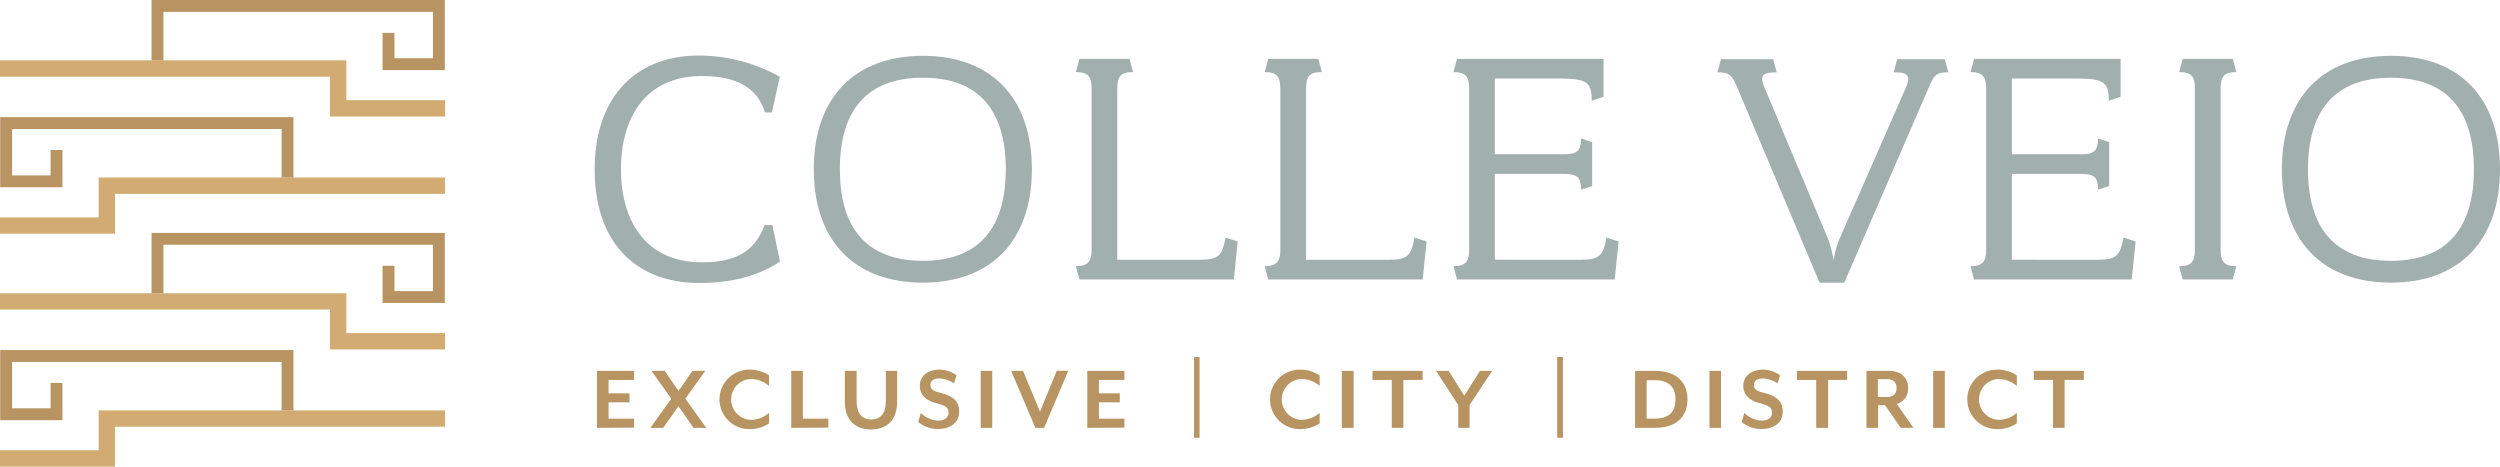 <svg id="Livello_1" data-name="Livello 1" xmlns="http://www.w3.org/2000/svg" viewBox="0 0 358.3 66.87"><defs><style>.cls-1{fill:#d1ab71;}.cls-2{fill:#b89463;}.cls-3{fill:#a2b0ad;}</style></defs><polygon class="cls-1" points="49.64 14.36 49.64 8.65 0 8.65 0 10.99 47.3 10.99 47.3 16.7 63.78 16.7 63.78 14.36 49.64 14.36"/><polygon class="cls-2" points="23.42 1.7 62.05 1.7 62.05 8.35 56.53 8.35 56.53 4.71 54.83 4.71 54.83 10.05 63.75 10.05 63.75 0 21.72 0 21.72 8.65 23.42 8.65 23.42 1.7"/><polygon class="cls-1" points="14.14 25.44 14.14 31.16 0 31.16 0 33.49 16.48 33.49 16.48 27.78 63.78 27.78 63.78 25.44 14.14 25.44"/><polygon class="cls-2" points="42.06 16.79 0.03 16.79 0.03 26.84 8.95 26.84 8.95 21.5 7.25 21.5 7.25 25.14 1.73 25.14 1.73 18.49 40.36 18.49 40.36 25.44 42.06 25.44 42.06 16.79"/><polygon class="cls-1" points="49.64 42.03 0 42.03 0 44.37 47.3 44.37 47.3 50.08 63.78 50.08 63.78 47.74 49.64 47.74 49.64 42.03"/><polygon class="cls-2" points="23.42 35.08 62.05 35.08 62.05 41.72 56.53 41.72 56.53 38.09 54.83 38.09 54.83 43.42 63.75 43.42 63.75 33.38 21.72 33.38 21.72 42.03 23.42 42.03 23.42 35.08"/><polygon class="cls-1" points="14.14 58.82 14.14 64.53 0 64.53 0 66.87 16.48 66.87 16.48 61.16 63.78 61.16 63.78 58.82 14.14 58.82"/><polygon class="cls-2" points="42.06 50.17 0.03 50.17 0.03 60.22 8.95 60.22 8.95 54.88 7.25 54.88 7.25 58.52 1.73 58.52 1.73 51.87 40.36 51.87 40.36 58.82 42.06 58.82 42.06 50.17"/><path class="cls-3" d="M100.23,40.56c-8.71,0-15-5.38-15-16.3,0-10,5.54-16.3,15-16.3A23.93,23.93,0,0,1,111.76,11l-1.13,5.12h-1c-1.28-4.2-5.08-5.22-9.12-5.22C92.54,10.94,89,16.83,89,24.26s3.58,13.33,11.58,13.33c4.56,0,7.48-1.29,9-5.33h1.12l1.08,5.22C109.76,38.87,106.12,40.56,100.23,40.56Z"/><path class="cls-3" d="M132.26,40.51c-9.79,0-15.63-6-15.63-16.25S122.47,8,132.26,8s15.63,6,15.63,16.24S142.05,40.51,132.26,40.51Zm0-29.37c-8.15,0-11.89,4.82-11.89,13.12s3.74,13.12,11.89,13.12,11.89-4.82,11.89-13.12S140.41,11.14,132.26,11.14Z"/><path class="cls-3" d="M176.84,40.05H154.7l-.51-1.9c1.74,0,2.26-.67,2.26-2.41v-23c0-1.79-.52-2.41-2.26-2.41l.51-1.89h7.18l.51,1.89c-1.79,0-2.26.62-2.26,2.41V37.23H172c2.77,0,3.18-.72,3.64-3.18l1.75.56Z"/><path class="cls-3" d="M203.9,40.05H181.76l-.51-1.9c1.74,0,2.25-.67,2.25-2.41v-23c0-1.79-.51-2.41-2.25-2.41l.51-1.89h7.18l.51,1.89c-1.8,0-2.26.62-2.26,2.41V37.23h11.89c2.77,0,3.18-.72,3.64-3.18l1.74.56Z"/><path class="cls-3" d="M231.42,40.05h-22.6l-.51-1.9c1.74,0,2.25-.67,2.25-2.41v-23c0-1.79-.51-2.41-2.25-2.41l.51-1.89h21v5.43l-1.69.56c0-2.51-.56-3.17-4.41-3.17h-9.48V22.11h10c1.75,0,2.36-.51,2.36-2.26l1.59.52v6.3l-1.59.51c0-1.79-.61-2.25-2.36-2.25h-10v12.3H226.6c2.72,0,3.18-.72,3.64-3.18l1.74.56Z"/><path class="cls-3" d="M276.41,12.58,264.32,40.51h-3.54L249,12.58c-.82-2-1.28-2.21-2.87-2.21l.52-1.89h7.48l.51,1.89c-2.1,0-2.46.46-1.74,2.21l9.17,21.83a17,17,0,0,1,.72,2.92,15.26,15.26,0,0,1,.77-2.92l9.58-21.83c.77-1.8.26-2.21-1.74-2.21l.51-1.89h6.82l.51,1.89C277.54,10.37,277.23,10.68,276.41,12.58Z"/><path class="cls-3" d="M305.52,40.05h-22.6l-.51-1.9c1.74,0,2.25-.67,2.25-2.41v-23c0-1.79-.51-2.41-2.25-2.41l.51-1.89h21v5.43l-1.69.56c0-2.51-.56-3.17-4.41-3.17h-9.48V22.11h10c1.75,0,2.36-.51,2.36-2.26l1.59.52v6.3l-1.59.51c0-1.79-.61-2.25-2.36-2.25h-10v12.3H300.7c2.72,0,3.18-.72,3.64-3.18l1.74.56Z"/><path class="cls-3" d="M320,40.05h-7.18l-.51-1.9c1.8,0,2.26-.67,2.26-2.41v-23c0-1.79-.46-2.41-2.26-2.41l.51-1.89H320l.51,1.89c-1.74,0-2.25.62-2.25,2.41v23c0,1.74.51,2.41,2.25,2.41Z"/><path class="cls-3" d="M342.67,40.51c-9.79,0-15.63-6-15.63-16.25S332.88,8,342.67,8s15.63,6,15.63,16.24S352.46,40.51,342.67,40.51Zm0-29.37c-8.15,0-11.89,4.82-11.89,13.12s3.74,13.12,11.89,13.12,11.89-4.82,11.89-13.12S350.82,11.14,342.67,11.14Z"/><path class="cls-2" d="M85.56,61.32V53.15h5.32v1.3H87.22v1.92h3v1.29h-3V60h3.66v1.29Z"/><path class="cls-2" d="M99.4,61.32l-2.16-3.1-2.19,3.1H93.21l3-4.18-2.85-4h1.89l2,2.89,2-2.89h1.84l-2.86,4,3,4.19Z"/><path class="cls-2" d="M107.38,61.5a4.26,4.26,0,1,1,0-8.52,4.89,4.89,0,0,1,2.84.83v1.51a4,4,0,0,0-2.67-1,2.93,2.93,0,0,0,0,5.85,4,4,0,0,0,2.67-1v1.51A5,5,0,0,1,107.38,61.5Z"/><path class="cls-2" d="M113.4,61.32V53.15h1.66V60h3.66v1.29Z"/><path class="cls-2" d="M124.83,61.55c-2.15,0-3.75-1.24-3.75-4v-4.4h1.69V57.5c0,1.76.76,2.62,2.09,2.62s2.1-.86,2.1-2.62V53.15h1.62v4.4C128.58,60.31,127,61.55,124.83,61.55Z"/><path class="cls-2" d="M134.49,61.48a4.33,4.33,0,0,1-2.89-1l.38-1.3a3.7,3.7,0,0,0,2.51,1.1c.82,0,1.45-.41,1.45-1.13s-.38-1-1.72-1.36c-1.71-.42-2.39-1.34-2.39-2.51,0-1.33,1.06-2.3,2.81-2.3a4.13,4.13,0,0,1,2.45.81l-.35,1.15a4.11,4.11,0,0,0-2.11-.7c-.8,0-1.28.35-1.28.93s.29.85,1.4,1.12c1.91.48,2.72,1.28,2.72,2.69C137.47,60.72,136,61.48,134.49,61.48Z"/><path class="cls-2" d="M140.55,61.32V53.15h1.66v8.17Z"/><path class="cls-2" d="M149.64,61.32h-1.25l-3.47-8.17h1.7L149.05,59l2.41-5.87h1.65Z"/><path class="cls-2" d="M155.83,61.32V53.15h5.32v1.3h-3.66v1.92h3v1.29h-3V60h3.66v1.29Z"/><path class="cls-2" d="M171.13,62.74V51.17h.79V62.74Z"/><path class="cls-2" d="M186.28,61.5a4.26,4.26,0,1,1,0-8.52,4.9,4.9,0,0,1,2.85.83v1.51a4,4,0,0,0-2.67-1,2.93,2.93,0,0,0,0,5.85,4,4,0,0,0,2.67-1v1.51A5,5,0,0,1,186.28,61.5Z"/><path class="cls-2" d="M192.31,61.32V53.15H194v8.17Z"/><path class="cls-2" d="M201.13,54.45v6.87h-1.66V54.45h-2.76v-1.3h7.18v1.3Z"/><path class="cls-2" d="M210.62,58.05v3.27H209V58.05l-3.19-4.9h1.81l2.24,3.56,2.25-3.56h1.75Z"/><path class="cls-2" d="M223.18,62.74V51.17H224V62.74Z"/><path class="cls-2" d="M237.21,61.32h-2.87V53.15h2.87c3.27,0,4.64,1.84,4.64,4.09S240.48,61.32,237.21,61.32Zm-.08-6.83H236V60h1.13c2.23,0,3-1.12,3-2.75S239.36,54.49,237.13,54.49Z"/><path class="cls-2" d="M245,61.32V53.15h1.66v8.17Z"/><path class="cls-2" d="M252.52,61.48a4.38,4.38,0,0,1-2.9-1l.38-1.3a3.75,3.75,0,0,0,2.52,1.1c.82,0,1.44-.41,1.44-1.13s-.38-1-1.71-1.36c-1.72-.42-2.4-1.34-2.4-2.51,0-1.33,1.07-2.3,2.82-2.3a4.13,4.13,0,0,1,2.45.81l-.35,1.15a4.15,4.15,0,0,0-2.11-.7c-.81,0-1.28.35-1.28.93s.28.85,1.4,1.12c1.9.48,2.72,1.28,2.72,2.69C255.5,60.72,254.06,61.48,252.52,61.48Z"/><path class="cls-2" d="M262,54.45v6.87H260.3V54.45h-2.76v-1.3h7.19v1.3Z"/><path class="cls-2" d="M274.24,61.32h-1.83l-2.25-3.25h-1v3.25h-1.66V53.15h3.21c1.93,0,2.76,1.15,2.76,2.47a2.23,2.23,0,0,1-1.63,2.27Zm-5.1-4.42h1.27c1,0,1.41-.55,1.41-1.27s-.37-1.29-1.41-1.29h-1.27Z"/><path class="cls-2" d="M277.07,61.32V53.15h1.66v8.17Z"/><path class="cls-2" d="M286.21,61.5a4.26,4.26,0,1,1,0-8.52,4.87,4.87,0,0,1,2.84.83v1.51a4,4,0,0,0-2.66-1,2.93,2.93,0,0,0,0,5.85,4,4,0,0,0,2.66-1v1.51A5,5,0,0,1,286.21,61.5Z"/><path class="cls-2" d="M295.9,54.45v6.87h-1.66V54.45h-2.76v-1.3h7.18v1.3Z"/></svg>